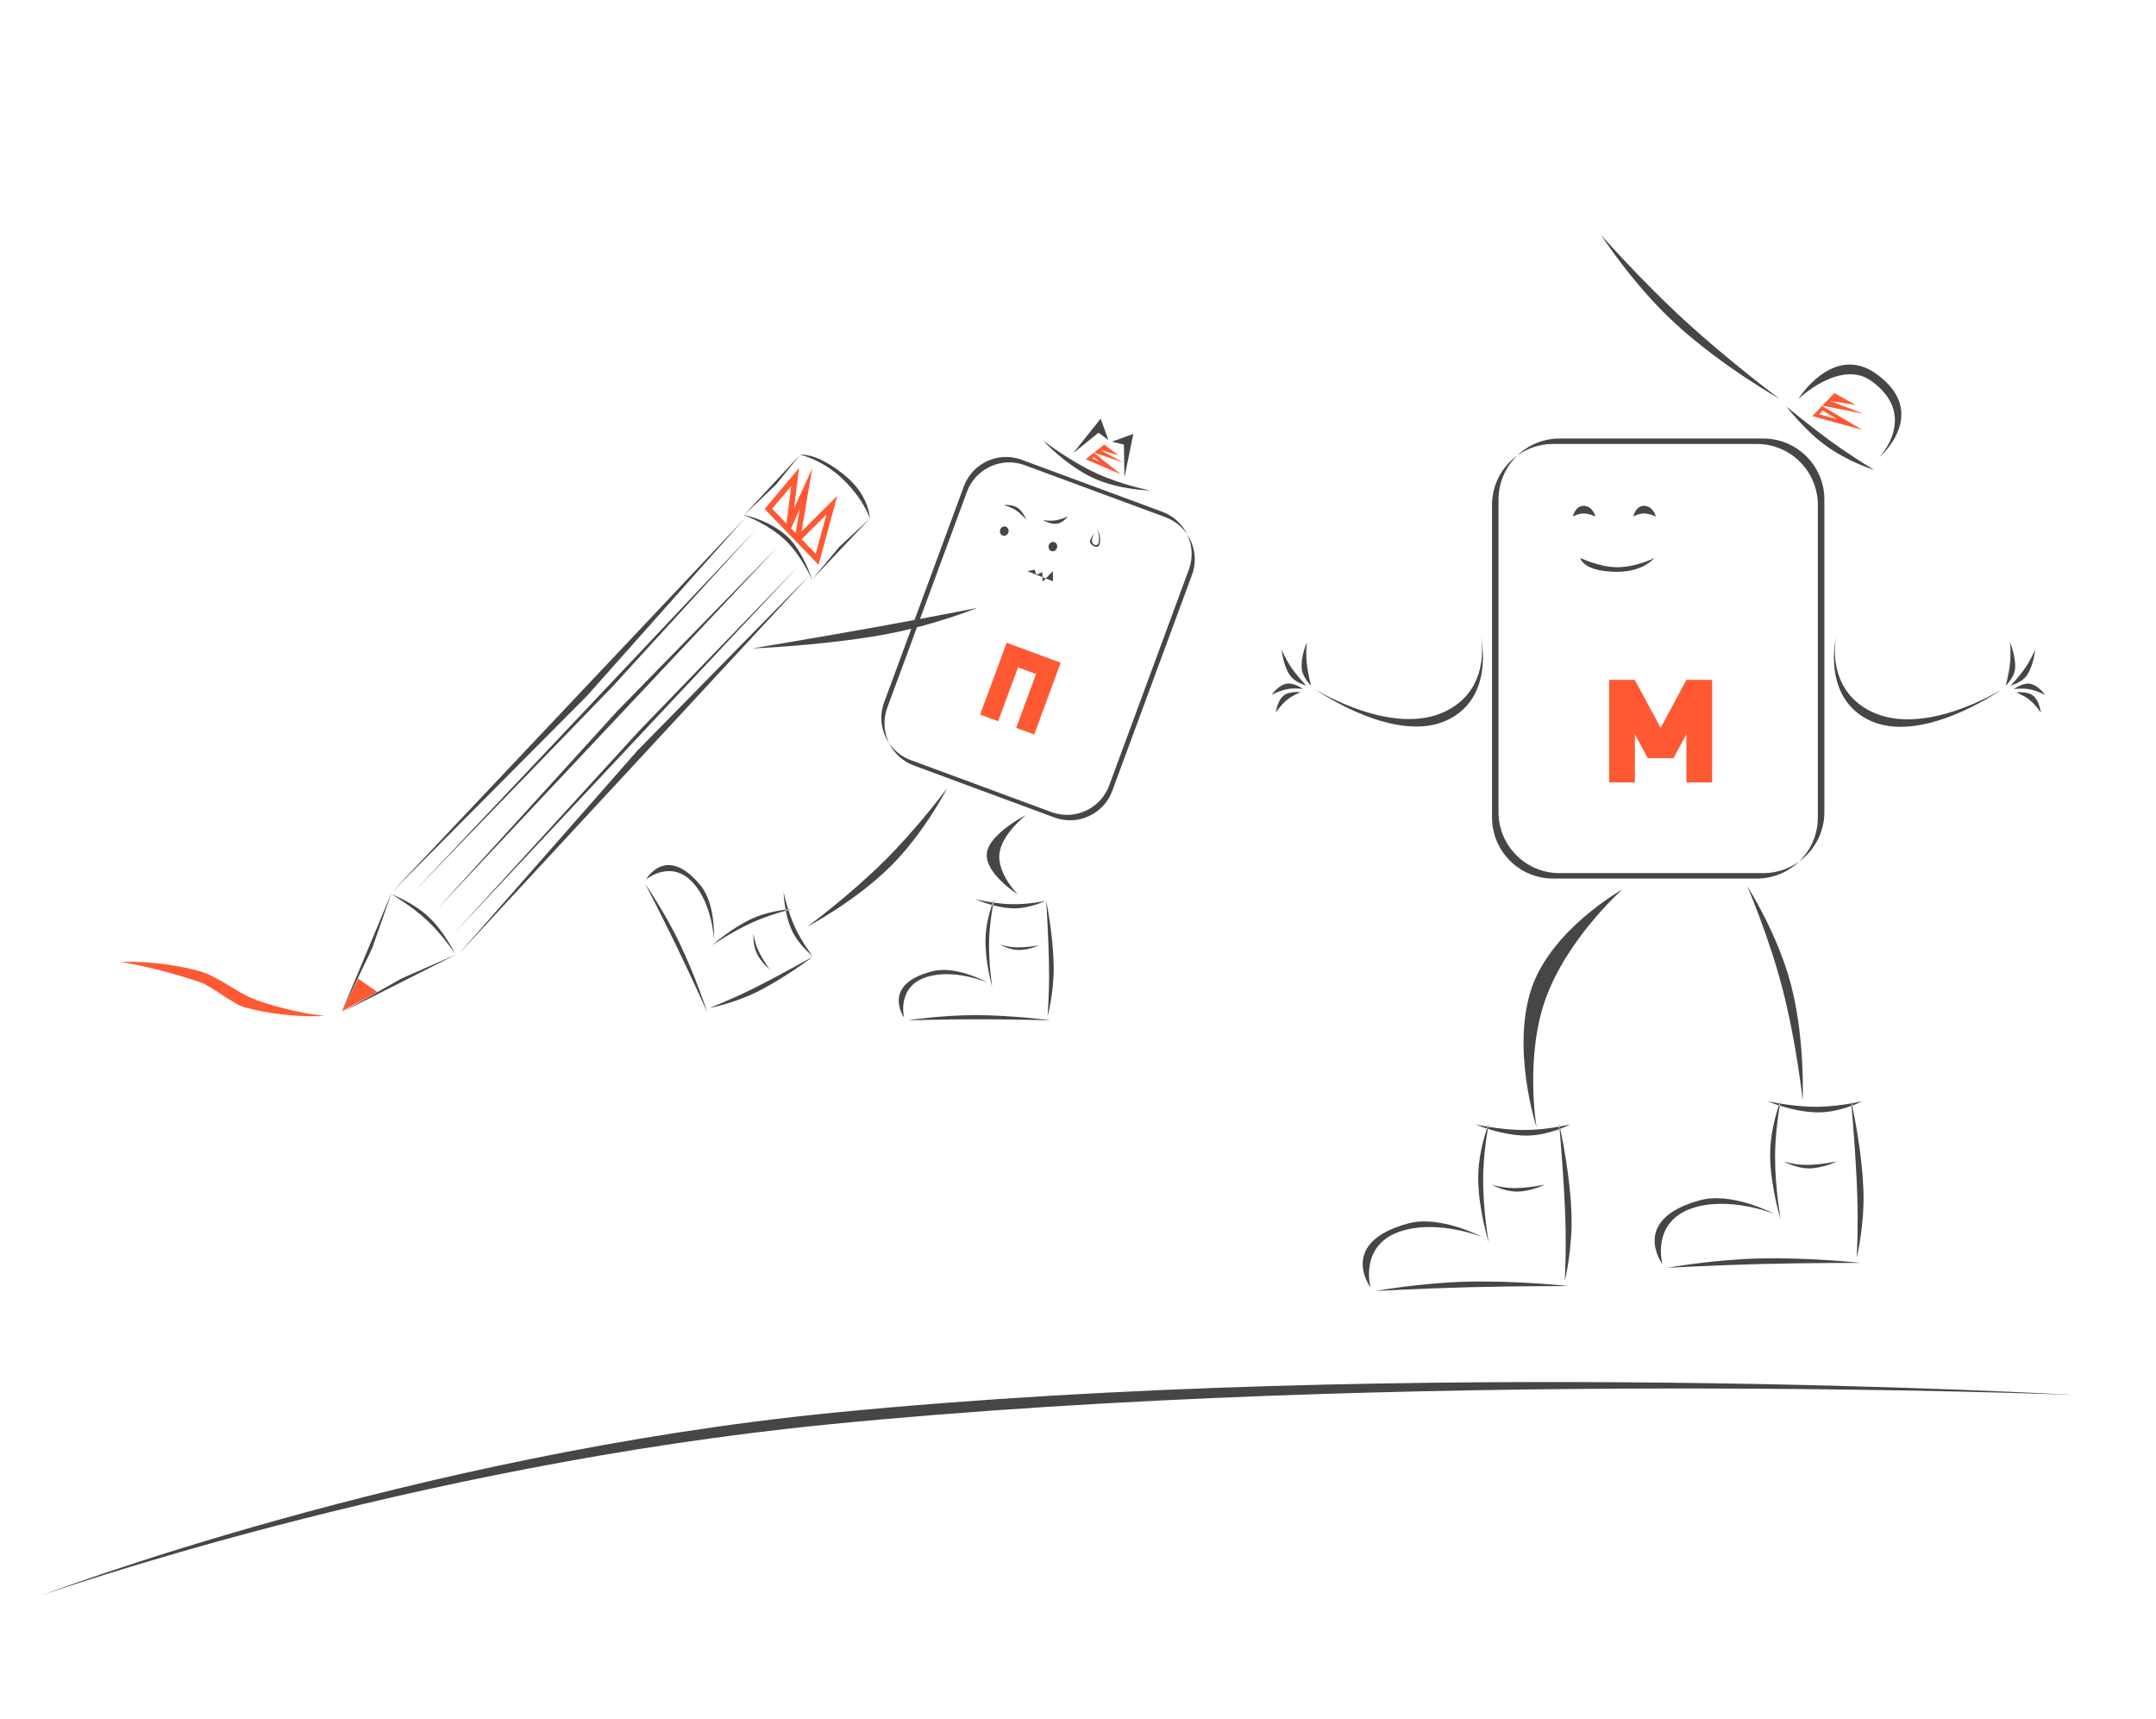 <?xml version="1.0" encoding="UTF-8"?> <!-- Generator: Adobe Illustrator 21.0.0, SVG Export Plug-In . SVG Version: 6.00 Build 0) --> <svg xmlns="http://www.w3.org/2000/svg" xmlns:xlink="http://www.w3.org/1999/xlink" x="0px" y="0px" width="2040.945px" height="1627.087px" viewBox="0 0 2040.945 1627.087" style="enable-background:new 0 0 2040.945 1627.087;" xml:space="preserve"> <style type="text/css"> .st0{fill:#464646;} .st1{fill-rule:evenodd;clip-rule:evenodd;fill:#FF5933;} .st2{fill-rule:evenodd;clip-rule:evenodd;fill:#464646;} .st3{fill:#FF5933;} </style> <g id="Слой_3"> <path class="st0" d="M789.587,1337.052c540.351-53.269,1174.511-16.719,1174.511-16.719 s-637.782-25.566-1179.131,27.802c-399.147,39.349-745.869,161.968-745.869,161.968 S388.499,1376.592,789.587,1337.052z"></path> </g> <g id="Слой_2"> <g> <path class="st1" d="M1004.106,627.265l-6.267,16.999h-0.011l-18.813,50.988l-17.063-6.299 l18.823-50.988l-17.063-6.31l-18.813,50.988l-17.063-6.299l18.823-50.988 l6.267-16.999l17.063,6.299l17.063,6.31L1004.106,627.265z M1596.42,643.467 l-0.023,0.046l-24.375,45.398l-24.386-45.363v-0.081h-24.375v97.117h24.375v-45.64 l12.193,22.653h24.375l12.193-22.664v45.652h24.375v-97.117H1596.42z M1596.397,643.467v0.046l0.023-0.046H1596.397z M338.991,926.248l-15.265,30.912 l33.45-18.252L338.991,926.248z M242.414,946.423 c-18.203-6.542-35.712-22.546-54.551-27.528 c-39.655-10.488-73.878-8.456-73.878-8.456s31.427,4.407,75.013,19.051 c11.463,3.851,31.698,21.108,43.003,24.098 c40.294,10.657,75.393,8.004,75.393,8.004S276.982,958.847,242.414,946.423z"></path> </g> <path class="st2" d="M946.062,808.239c1.863-18.205,24.343-36.198,25.041-36.758 c-0.936,0.477-35.07,18.149-36.914,36.226 c-1.945,19.021,28.793,38.501,29.252,38.786 C962.881,845.933,944.145,826.958,946.062,808.239z M584.311,673.036l-170.76,187.771 l322.792-343.327L584.311,673.036z M605.112,691.625L430.37,882.902l325.223-346.832 L605.112,691.625z M392.631,843.125l187.78-193.882l134.736-147.554L392.631,843.125z M405.834,867.945c-14.92-13.984-34.629-21.242-35.235-21.462 c0.679,0.385,18.838,10.726,33.913,24.848c14.525,13.608,25.967,31.014,26.398,31.665 C430.609,902.364,420.607,881.792,405.834,867.945z M704.356,487.457 c0.009,0,0.018,0,0.028,0.009l30.353-28.94l22.71-28.123L704.356,487.457z M704.081,487.751l0.174-0.165c-0.009-0.009-0.009-0.009-0.018-0.009 L704.081,487.751z M794.397,517.737l-25.573,30.665l54.549-57.568L794.397,517.737z M801.591,451.544c-27.747-23.756-44.144-21.141-44.144-21.141 s21.847,4.661,41.19,23.857c20.37,20.205,24.738,36.574,24.738,36.574 S823.181,470.042,801.591,451.544z M745.674,508.194 c-15.36-14.58-36.482-19.719-41.291-20.728l-0.128,0.119 c4.368,1.633,24.251,9.589,39.171,23.756 c15.415,14.635,24.967,36.73,25.582,38.171 C768.522,547.916,760.447,522.215,745.674,508.194z M703.384,487.265 c0,0,0.303,0.101,0.853,0.312l0.119-0.119 C703.723,487.329,703.384,487.265,703.384,487.265z M380.023,926.202l-55.595,31.445 l107.19-54.146L380.023,926.202z M323.721,957.161l28.564-59.587l18.572-52.99 L323.721,957.161z M603.543,710.307L433.499,903.777l332.802-359.21L603.543,710.307z M370.857,844.584L555.453,658.877l150.243-168.961L370.857,844.584z M1038.48,500.468 c0.156,0.376,3.45,8.671,1.12,14.204c-0.459,1.101-3.872,2.936-5.781-1.67 c-0.954-2.321,1.844-7.754,2.147-8.341c-0.45,0.587-4.881,6.542-4.102,8.57 c1.45,3.808,7.24,5.982,8.616,2.808 C1043.545,509.02,1038.709,500.854,1038.48,500.468z M972.534,540.639l6.882-1.431 l1.698,4.771l5.588-2.441l0.303,9.139l9.662-10.185l0.128,9.69 M963.267,480.594 c-5.579-3.606-12.993-2.441-12.993-2.441s5.927,1.285,11.231,4.707 c5.203,3.377,9.818,8.763,10.102,9.093 C971.424,491.513,968.194,483.787,963.267,480.594z M998.639,492.605 c-5.276,0.752-11.112-0.294-11.497-0.358c0.404,0.229,7.607,4.267,13.387,3.45 c5.891-0.835,10.277-6.817,10.277-6.817S1004.961,491.715,998.639,492.605z M998.043,513.112c-2.147-0.688-4.496,0.661-5.239,3.01 c-0.752,2.34,0.395,4.799,2.542,5.487c2.147,0.679,4.496-0.661,5.239-3.01 C1001.337,516.25,1000.19,513.801,998.043,513.112z M952.017,498.44 c-2.147-0.688-4.496,0.661-5.239,3.01c-0.743,2.34,0.395,4.799,2.542,5.487 c2.156,0.688,4.505-0.661,5.249-3.01 C955.311,501.588,954.174,499.129,952.017,498.44z M939.914,854.228 c0.193,0.037,0.385,0.064,0.578,0.092c0.413-2.11,0.688-3.312,0.688-3.312 S940.676,852.172,939.914,854.228z M940.015,856.834 c-0.321-0.083-0.633-0.165-0.936-0.248c-2.349,6.827-5.863,19.076-6.175,31.895 c-0.523,21.957,6.294,45.548,6.294,45.548s-3.404-22.159-2.9-43.529 C936.62,877.13,938.676,864.073,940.015,856.834z M923.151,960.84 c-32.482,0.009-63.9,4.9-63.9,4.9s32.555-0.982,65.707-0.991 c34.446-0.009,69.543,0.963,69.543,0.963S958.193,960.831,923.151,960.84z M883.337,919.155c-50.081,12.185-27.472,44.062-27.472,44.062 s-7.57-29.509,21.581-38.556c25.921-8.038,56.522,4.964,57.403,5.34 C934.088,929.579,905.432,913.778,883.337,919.155z M957.275,855.806 c-5.808-0.147-11.635-0.752-16.782-1.486c-0.147,0.734-0.303,1.569-0.477,2.514 c5.689,1.505,12.259,2.753,18.728,2.918c15.727,0.395,30.904-7.047,30.904-7.047 S973.562,856.21,957.275,855.806z M939.08,856.586 c0.303-0.881,0.587-1.67,0.835-2.358c-9.543-1.385-16.617-3.184-16.617-3.184 S929.959,854.09,939.08,856.586z M997.464,914.824 c-0.349-29.738-7.13-62.587-7.13-62.587s2.377,34.803,2.734,65.239 c0.284,23.71-1.431,44.741-1.431,44.741S997.758,939.626,997.464,914.824z M961.982,896.675c-8.01-0.193-15.232-2.67-15.681-2.826 c0.459,0.266,8.818,5.102,17.571,5.322c9.359,0.229,19.15-4.12,19.737-4.386 C982.967,894.904,971.883,896.922,961.982,896.675z M1924.63,658.47 c-5.46-4.48-16.09-3.1-16.09-3.1S1916,658.14,1921.25,662.45 c6.35,5.21,10.71,12.14,10.71,12.14S1930.83,663.56,1924.63,658.47z M1917.35,631.89c-5.96,8.75-14.01,17-14.01,17s10.55-2.61,15.4-9.72 c6.51-9.57,7.83-24.39,7.83-24.39S1922.99,623.6,1917.35,631.89z M1921.88,647.21c-6.73-1.26-15.1,4.69-15.57,5.03 c0.47-0.06,8.05-1.12,14.51,0.09C1928.87,653.84,1936,657.82,1936,657.82 S1929.75,648.68,1921.88,647.21z M1902.73,607.93c0,0,1.07,9.46,0.07,19.46 c-1.05,10.56-4.17,21.67-4.17,21.67s8.01-7.37,8.87-15.96 C1908.64,621.57,1902.73,607.93,1902.73,607.93z M1770.92,673.25 c-42.15-21.04-33.47-67.8-32.9-70.65c-0.72,3.11-12.46,57.18,30.75,78.75 c48.84,24.38,122.72-26.38,126.44-28.97 C1891.54,654.65,1820.47,697.99,1770.92,673.25z M746.142,860.752 c0.055,0.184,0.11,0.367,0.174,0.551c2.083-0.541,3.276-0.817,3.276-0.817 S748.326,860.541,746.142,860.752z M712.293,869.313 c-19.664,8.919-37.666,24.903-38.226,25.408 c0.569-0.385,18.737-12.8,37.886-21.48c12.158-5.515,24.793-9.332,31.895-11.277 c-0.064-0.321-0.128-0.633-0.184-0.945 C736.499,861.871,723.956,864.028,712.293,869.313z M642.971,891.94 c-13.91-28.747-31.619-54.513-32.17-55.311 c0.459,0.881,15.25,29.298,29.436,58.633 c14.745,30.491,28.922,61.954,29.362,62.927 C669.25,957.133,657.964,922.954,642.971,891.94z M663.157,838.051 c-32.409-39.345-51.191-6.249-51.558-5.588 c0.606-0.505,23.517-19.315,44.043,2.679 c18.764,20.104,20.15,53.953,20.15,53.953S677.793,855.824,663.157,838.051z M752.272,877.048c-2.395-5.276-4.377-10.791-5.955-15.745 c-0.716,0.193-1.542,0.413-2.468,0.661c1.119,5.781,2.844,12.231,5.515,18.113 c6.377,14.094,19.352,24.407,19.755,24.729 C768.815,904.41,758.878,891.637,752.272,877.048z M741.784,844.419 c0,0,0.156,7.313,1.881,16.599c0.918-0.11,1.753-0.202,2.477-0.266 C743.243,851.558,741.784,844.419,741.784,844.419z M712.357,936.002 c-21.196,10.543-40.859,18.122-40.859,18.122s22.976-4.294,45.154-15.323 c26.591-13.222,53.201-33.583,53.201-33.583S739.582,922.467,712.357,936.002z M717.551,899.014c-3.404-7.524-4.267-15.351-4.267-15.351 s-0.863,9.937,2.854,18.131c3.973,8.79,12.543,15.874,12.543,15.874 S721.763,908.3,717.551,899.014z M1685.65,1041.63 c-0.05,0.14-0.45,1.13-1.05,2.82c0.17,0.03,0.34,0.06,0.51,0.09 C1685.42,1042.8,1685.63,1041.78,1685.65,1041.63z M1684.77,1046.49 c-0.27-0.08-0.53-0.16-0.79-0.25c-2.84,8.38-8.31,27-8.31,46.46 c0,29.32,9.68,60.56,9.98,61.53c-0.15-0.91-5.31-30.35-5.31-58.9 C1680.34,1075.13,1683.26,1055.37,1684.77,1046.49z M1664.8,1191.16 c-44,1.11-86.39,8.81-86.39,8.81s44.06-2.44,88.96-3.58 c46.66-1.18,94.24-1.06,94.24-1.06S1712.27,1189.95,1664.8,1191.16z M1609.53,1135.98c-66.57,18-36.58,59.59-35.79,60.66 c-0.24-0.88-10.76-39.89,27.99-52.99 c34.48-11.67,75.84,4.47,77.86,5.26 C1677.58,1147.86,1638.9,1128.05,1609.53,1135.98z M1709.69,1102.57 c-11.21,0-21.36-3.31-21.36-3.31s11.79,6.62,24,6.62 c13.08,0,26.63-6.62,26.63-6.62S1723.51,1102.57,1709.69,1102.57z M1752.88,1044.31c0.13,0.61,0.28,1.31,0.45,2.11 c5.64-2.12,9.28-3.98,9.59-4.14 C1762.65,1042.34,1758.82,1043.26,1752.88,1044.31z M1719.19,1047.57 c-12.54,0-25.2-1.59-34.08-3.03c-0.1,0.57-0.21,1.22-0.34,1.95 c9.39,2.96,23.16,6.38,36.53,6.38c11.91,0,23.51-3.31,31.43-6.23 c-0.08-0.86-0.14-1.62-0.2-2.27 C1744.15,1045.86,1731.73,1047.57,1719.19,1047.57z M1683.98,1046.24 c0.22-0.66,0.43-1.26,0.62-1.79c-6.79-1.11-11.27-2.11-11.57-2.17 C1673.34,1042.41,1677.54,1044.18,1683.98,1046.24z M1763.97,1126.24 c-1.16-32.35-7.99-67.29-10.64-79.82c-0.2,0.07-0.4,0.15-0.6,0.22 c1.14,13.21,4.19,50.17,5.37,83.34c1.15,32.13-0.49,60.71-0.49,60.71 S1765.17,1159.86,1763.97,1126.24z M1752.28,1041.61c0,0,0.09,0.97,0.25,2.76 c0.12-0.01,0.24-0.03,0.35-0.06 C1752.5,1042.56,1752.28,1041.61,1752.28,1041.61z M1409.3,1063.59 c-0.05,0.14-0.45,1.14-1.06,2.84c0.17,0.03,0.34,0.06,0.52,0.08 C1409.07,1064.76,1409.28,1063.74,1409.3,1063.59z M1408.42,1068.47 c-0.27-0.09-0.53-0.17-0.79-0.25c-2.86,8.38-8.32,26.99-8.32,46.44 c0,29.32,9.69,60.56,9.99,61.53c-0.16-0.91-5.32-30.35-5.32-58.9 C1403.98,1097.1,1406.9,1077.36,1408.42,1068.47z M1388.44,1213.12 c-43.99,1.11-86.38,8.81-86.38,8.81s44.05-2.44,88.96-3.58 c46.66-1.18,94.23-1.06,94.23-1.06S1435.91,1211.92,1388.44,1213.12z M1333.18,1157.95c-66.57,17.99-36.59,59.58-35.8,60.65 c-0.24-0.88-10.75-39.88,27.99-52.99c34.48-11.66,75.84,4.47,77.86,5.26 C1401.22,1169.82,1362.54,1150.01,1333.18,1157.95z M1433.33,1124.53 c-11.21,0-21.36-3.31-21.36-3.31s11.8,6.62,24,6.62 c13.08,0,26.63-6.62,26.63-6.62S1447.16,1124.53,1433.33,1124.53z M1476.52,1066.29c0.13,0.6,0.29,1.31,0.45,2.1 c5.64-2.12,9.28-3.98,9.59-4.14 C1486.29,1064.31,1482.46,1065.24,1476.52,1066.29z M1442.84,1069.54 c-12.54,0-25.2-1.59-34.08-3.03c-0.1,0.57-0.22,1.23-0.34,1.96 c9.4,2.95,23.16,6.37,36.53,6.37c11.91,0,23.51-3.31,31.42-6.23 c-0.08-0.86-0.14-1.61-0.2-2.26 C1467.79,1067.83,1455.38,1069.54,1442.84,1069.54z M1407.63,1068.22 c0.22-0.66,0.43-1.26,0.61-1.79c-6.79-1.11-11.27-2.12-11.57-2.18 C1396.98,1064.38,1401.19,1066.15,1407.63,1068.22z M1487.61,1148.2 c-1.16-32.34-7.98-67.27-10.64-79.81c-0.2,0.07-0.4,0.15-0.6,0.22 c1.15,13.22,4.19,50.17,5.38,83.34c1.15,32.13-0.5,60.7-0.5,60.7 S1488.81,1181.82,1487.61,1148.2z M1475.92,1063.57c0,0,0.09,0.98,0.25,2.78 c0.12-0.02,0.24-0.04,0.35-0.06 C1476.14,1064.53,1475.92,1063.57,1475.92,1063.57z M1594.61,303.15 c-41.08-37.69-78.05-79.7-79.06-80.85 c0.93,1.44,30.85,47.67,70.56,84.12 c44.07,40.45,98.56,71.12,98.56,71.12S1637.51,342.54,1594.61,303.15z M1776.4,354.01c-41-29.65-74.08,23.64-74.08,23.64 s39.96-38.19,69.28-16.98c44.79,32.39,8.02,71.58,7.3,72.35 C1779.79,432.26,1827.3,390.84,1776.4,354.01z M1733.86,418.18 c-21.6-15.62-42.9-33.56-42.9-33.56s17.31,22.64,37.49,37.24 c21.07,15.24,44.97,22.72,45.71,22.95 C1773.42,444.36,1753.43,432.34,1733.86,418.18z M1531.08,536.86 c-17.03,0-35.04-8.72-35.04-8.72s1.98,13.07,35.1,13.07 c24.25,0,34.62-12.64,34.95-13.06 C1565.57,528.41,1548.78,536.86,1531.08,536.86z M1499.02,478.77 c-7.78,0-10.04,9.75-10.12,10.16c0.3-0.17,5.12-2.9,10.12-2.9 c5.55,0,11.32,2.91,11.32,2.91S1507.78,478.77,1499.02,478.77z M1556.21,478.77c-7.78,0-10.04,9.75-10.12,10.16 c0.3-0.17,5.12-2.9,10.12-2.9c5.55,0,11.32,2.91,11.32,2.91 S1564.97,478.77,1556.21,478.77z M836.89,815.149 c-33.344,33.014-71.167,60.844-72.47,61.807 c1.358-0.716,45.199-23.857,78.627-56.972 c31.564-31.262,52.852-72.598,53.503-73.883 C895.706,747.239,868.491,783.85,836.89,815.149z M1123.795,505.772 c4.872,10.066,5.799,22.022,1.615,33.335l-75.406,204.315 c-8.148,22.077-32.647,33.372-54.724,25.215l-133.103-49.182 c-8.726-3.23-15.764-9.01-20.581-16.186c4.643,9.524,12.828,17.351,23.545,21.315 l133.075,49.173c22.077,8.157,46.576-3.138,54.724-25.224l75.406-204.306 C1133.265,530.922,1131.118,516.737,1123.795,505.772z M1040.48,516.039 c3.065-7.019-1.771-15.186-2-15.571c0.156,0.376,3.45,8.671,1.12,14.204 c-0.459,1.101-3.872,2.936-5.781-1.67c-0.954-2.321,1.844-7.754,2.147-8.341 c-0.45,0.587-4.881,6.542-4.102,8.57 C1033.314,517.04,1039.104,519.214,1040.48,516.039z M1000.529,495.697 c5.891-0.835,10.277-6.817,10.277-6.817s-5.845,2.835-12.167,3.725 c-5.276,0.752-11.112-0.294-11.497-0.358 C987.546,492.476,994.748,496.514,1000.529,495.697z M998.043,513.112 c-2.147-0.688-4.496,0.661-5.239,3.01c-0.752,2.34,0.395,4.799,2.542,5.487 c2.147,0.679,4.496-0.661,5.239-3.01 C1001.337,516.25,1000.19,513.801,998.043,513.112z M971.607,491.953 c-0.184-0.441-3.413-8.166-8.341-11.36c-5.579-3.606-12.993-2.441-12.993-2.441 s5.927,1.285,11.231,4.707C966.708,486.237,971.323,491.623,971.607,491.953z M949.32,506.937c2.156,0.688,4.505-0.661,5.249-3.01 c0.743-2.34-0.395-4.799-2.551-5.487c-2.147-0.688-4.496,0.661-5.239,3.01 C946.035,503.79,947.172,506.249,949.32,506.937z M1100.205,484.347l-133.103-49.182 c-22.068-8.157-46.567,3.138-54.715,25.224l-46.658,126.404 c1.762-0.321,3.505-0.651,5.212-0.973l44.401-120.312 c8.157-22.077,32.656-33.372,54.724-25.215l133.075,49.172 c8.763,3.239,15.828,9.057,20.645,16.278 C1119.152,496.174,1110.958,488.32,1100.205,484.347z M1039.599,514.672 c-0.459,1.101-3.872,2.936-5.781-1.67c-0.954-2.321,1.844-7.754,2.147-8.341 c-0.45,0.587-4.881,6.542-4.102,8.57c1.45,3.808,7.24,5.982,8.616,2.808 c3.065-7.019-1.771-15.186-2-15.571 C1038.636,500.845,1041.93,509.139,1039.599,514.672z M987.142,492.247 c0.404,0.229,7.607,4.267,13.387,3.45c5.891-0.835,10.277-6.817,10.277-6.817 s-5.845,2.835-12.167,3.725C993.363,493.357,987.527,492.311,987.142,492.247z M998.043,513.112c-2.147-0.688-4.496,0.661-5.239,3.01 c-0.752,2.34,0.395,4.799,2.542,5.487c2.147,0.679,4.496-0.661,5.239-3.01 C1001.337,516.25,1000.19,513.801,998.043,513.112z M963.267,480.594 c-5.579-3.606-12.993-2.441-12.993-2.441s5.927,1.285,11.231,4.707 c5.203,3.377,9.818,8.763,10.102,9.093 C971.424,491.513,968.194,483.787,963.267,480.594z M952.017,498.44 c-2.147-0.688-4.496,0.661-5.239,3.01c-0.743,2.34,0.395,4.799,2.542,5.487 c2.156,0.688,4.505-0.661,5.249-3.01 C955.311,501.588,954.174,499.129,952.017,498.44z M868.005,593.767 c-1.753,0.459-3.542,0.908-5.34,1.349l-25.683,69.579 c-4.937,13.351-2.753,27.6,4.615,38.575c-4.9-10.093-5.854-22.086-1.661-33.445 L868.005,593.767z M1041.93,396.269l-26.261,32.922l24.233-19.636l9.341,6.882 L1041.93,396.269z M1052.675,418.043l11.259,2.753l0.486,31.216l8.405-41.291 L1052.675,418.043z M1037.177,447.635c-25.875-12.112-49.237-30.344-49.962-30.904 c0.642,0.707,21.6,23.49,47.365,35.547 c24.582,11.506,54.238,11.983,54.238,11.983S1061.63,459.077,1037.177,447.635z M1215.15,658.31c-6.2,5.07-7.33,16.05-7.33,16.05 s4.36-6.9,10.71-12.09c5.25-4.29,12.72-7.05,12.72-7.05 S1220.61,653.85,1215.15,658.31z M1222.44,631.84 c-5.65-8.26-9.23-17.04-9.23-17.04s1.32,14.76,7.83,24.28 c4.85,7.09,15.41,9.68,15.41,9.68S1228.4,640.55,1222.44,631.84z M1217.9,647.09c-7.87,1.47-14.12,10.57-14.12,10.57 s7.13-3.96,15.19-5.47c6.45-1.2,14.04-0.15,14.51-0.09 C1233.01,651.76,1224.63,645.84,1217.9,647.09z M1236.99,627.36 c-0.97-9.62,0-18.74,0.06-19.35c-0.32,0.74-5.88,13.88-4.76,25.04 c0.86,8.55,8.87,15.89,8.87,15.89S1238.04,637.87,1236.99,627.36z M1450.57,933.35c-20.61,57.16,3.44,132.02,3.97,133.66 c-0.27-1.64-11.01-67.26,8.66-121.82 c20.31-56.28,70.72-101.69,72.53-103.32 C1533.74,842.99,1469.99,879.49,1450.57,933.35z M1695.55,932.59 C1682.82,883.44,1654.01,838.75,1654.01,838.75s20.62,47.89,33.36,97.11 c13.46,52,19.07,105.47,19.07,105.47S1709.02,984.65,1695.55,932.59z M1401.83,602.67c0.57,2.84,9.25,49.39-32.92,70.35 c-49.56,24.64-120.65-18.52-124.32-20.78 c3.72,2.58,77.62,53.14,126.48,28.85 C1414.29,659.61,1402.55,605.77,1401.83,602.67z M1669.23,826.41h-192.9 c-31.92,0-57.79-25.87-57.79-57.79V472.86c0-16.38,6.82-31.18,17.77-41.69 c-14.49,10.5-23.91,27.56-23.91,46.82V773.75c0,31.92,25.87,57.79,57.79,57.79 h192.86c15.49,0,29.55-6.09,39.93-16.01 C1693.48,822.38,1681.82,826.41,1669.23,826.41z M1567.53,488.94 c0,0-2.56-10.17-11.32-10.17c-7.78,0-10.04,9.75-10.12,10.16 c0.3-0.17,5.12-2.9,10.12-2.9 C1561.76,486.03,1567.53,488.94,1567.53,488.94z M1531.14,541.21 c24.25,0,34.62-12.64,34.95-13.06c-0.52,0.26-17.31,8.71-35.01,8.71 c-17.03,0-35.04-8.72-35.04-8.72S1498.02,541.21,1531.14,541.21z M1510.34,488.94c0,0-2.56-10.17-11.32-10.17c-7.78,0-10.04,9.75-10.12,10.16 c0.3-0.17,5.12-2.9,10.12-2.9 C1504.57,486.03,1510.34,488.94,1510.34,488.94z M1669.23,415.07h-192.9 c-15.53,0-29.63,6.13-40.02,16.1c9.52-6.9,21.22-10.97,33.88-10.97 h192.86c31.92,0,57.79,25.88,57.79,57.79V773.75 c0,16.43-6.86,31.26-17.86,41.78c14.56-10.49,24.04-27.59,24.04-46.91 V472.86C1727.02,440.95,1701.14,415.07,1669.23,415.07z M1556.21,478.77 c-7.78,0-10.04,9.75-10.12,10.16c0.3-0.17,5.12-2.9,10.12-2.9 c5.55,0,11.32,2.91,11.32,2.91S1564.97,478.77,1556.21,478.77z M1496.04,528.14c0,0,1.98,13.07,35.1,13.07c24.25,0,34.62-12.64,34.95-13.06 c-0.52,0.26-17.31,8.71-35.01,8.71 C1514.05,536.86,1496.04,528.14,1496.04,528.14z M1510.34,488.94 c0,0-2.56-10.17-11.32-10.17c-7.78,0-10.04,9.75-10.12,10.16 c0.3-0.17,5.12-2.9,10.12-2.9 C1504.57,486.03,1510.34,488.94,1510.34,488.94z M925.077,575.397 c-1.073,0.44-25.307,10.139-57.073,18.37c-1.753,0.459-3.542,0.908-5.34,1.349 c-8.276,2.046-16.993,3.964-25.875,5.56 c-58.568,10.543-124.679,13.075-124.679,13.075s61.174-10.167,117.953-20.388 c12.314-2.221,24.435-4.459,35.666-6.57c1.762-0.321,3.505-0.651,5.212-0.973 C901.294,580.113,924.096,575.59,925.077,575.397z"></path> <g id="Обводка_4_"> <g> <path class="st3" d="M1035.483,432.628l5.207,4.139l-6.781-2.885L1035.483,432.628 M1045.215,420.816l-9.534,7.588l27.536,9.357l-21.809-11.971l17.44,5.227 L1045.215,420.816L1045.215,420.816z M1034.985,428.167l0.498,0.396l0.199-0.159 L1034.985,428.167L1034.985,428.167z M1035.482,428.562l-7.733,6.155l33.306,14.171 L1035.482,428.562L1035.482,428.562z"></path> </g> </g> <g id="Обводка_2_"> <g> <path class="st3" d="M1737.143,376.39l0.73,0.406l-0.972-0.154L1737.143,376.39 M1725.429,388.608l13.656,8.125l-16.981-4.657L1725.429,388.608 M1736.491,372.06 l-11.418,11.91l38.679,7.559l-31.465-12.105l24.37,3.849L1736.491,372.06 L1736.491,372.06z M1724.094,383.779l0.74,0.44l0.239-0.249L1724.094,383.779 L1724.094,383.779z M1724.834,384.219l-9.262,9.661l47.304,12.972L1724.834,384.219 L1724.834,384.219z"></path> </g> </g> <g id="обводка_4_"> <g> <path class="st3" d="M748.95,460.109l-2.546,20.362l-1.887,15.087l-13.567-14.045 L748.95,460.109 M756.883,482.463l-3.309,19.632l-0.408,2.418l-4.284-4.435 l7.61-16.756L756.883,482.463 M782.292,487.07l-10.109,37.13l-13.326-13.796 l3.687-3.671L782.292,487.07 M756.438,442.967l-32.622,38.793l51.033,52.833 l17.777-65.295l-33.823,33.679l10.067-59.729l-17.205,37.882L756.438,442.967 L756.438,442.967z"></path> </g> </g> </g> </svg> 